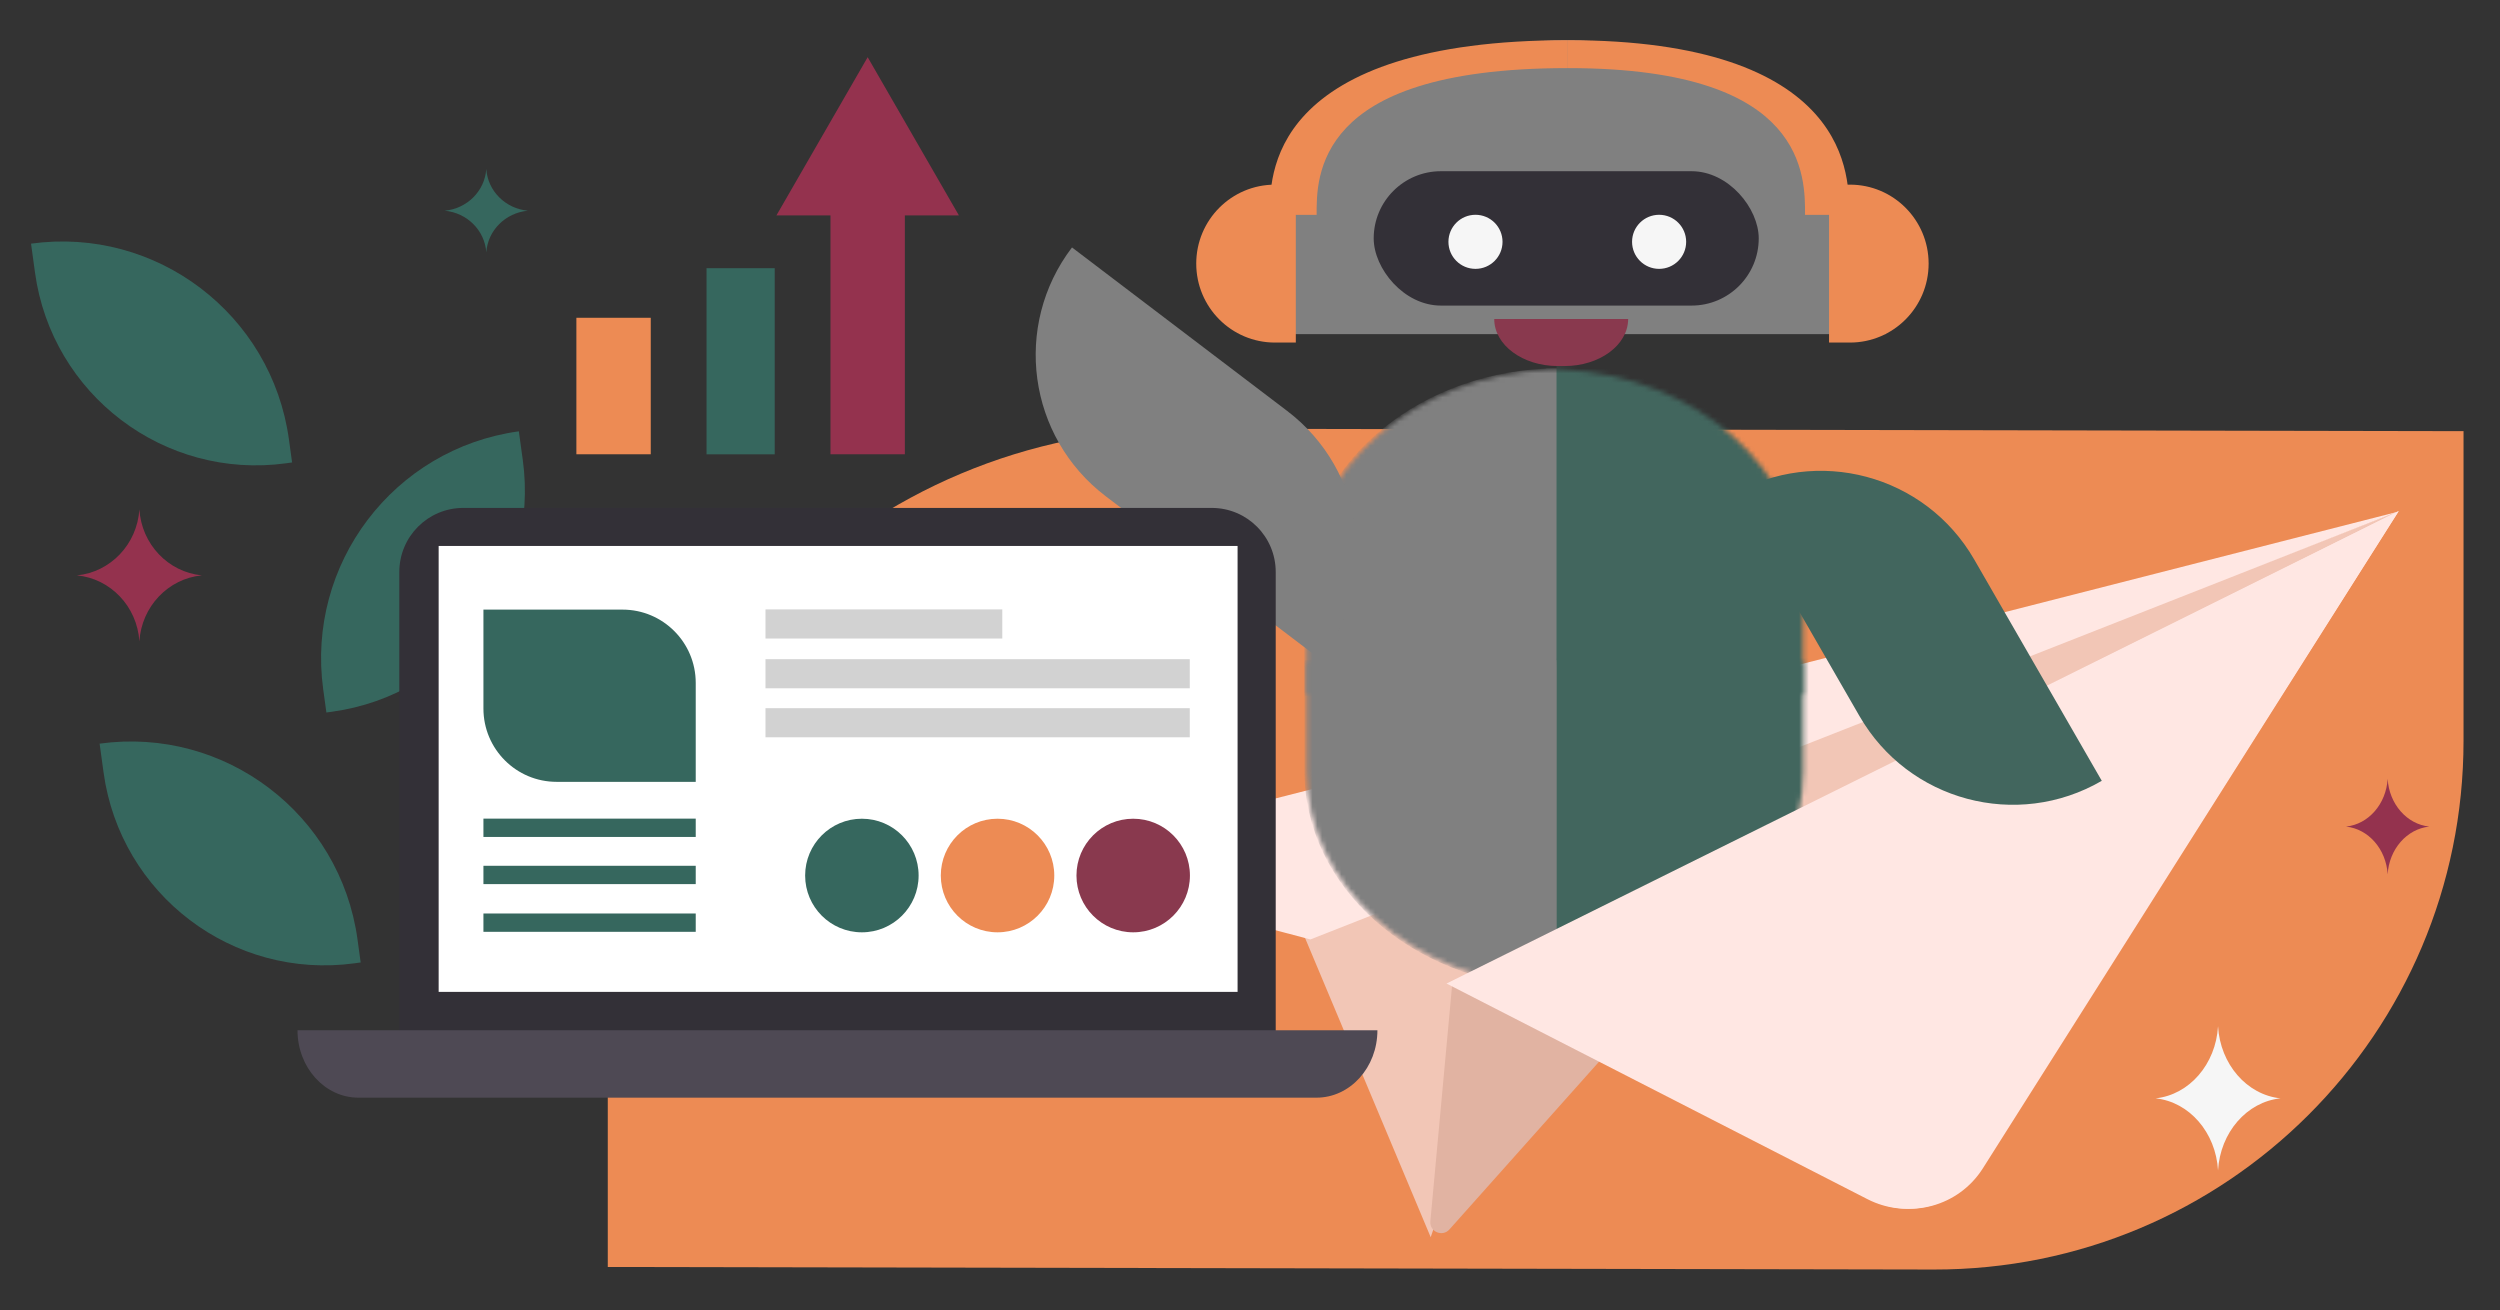 <?xml version="1.0" encoding="UTF-8"?> <svg xmlns="http://www.w3.org/2000/svg" width="519" height="272" viewBox="0 0 519 272" fill="none"><rect x="0" y="0" width="519" height="272" fill="#333333" stroke="none"/><path d="M126.175 263.024L126.175 208.766C126.175 142.492 179.901 88.87 246.175 88.997L511.429 89.509L511.429 153.767C511.429 214.519 462.181 263.672 401.429 263.555L126.175 263.024Z" fill="#ED8B54"></path><path d="M297.011 256.842L270.855 194.543L497.971 106.105L314.012 207.178L297.011 256.842Z" fill="#F2C6B6"></path><path d="M300.899 255.235L332.261 220.07L301.448 204.632L296.942 253.545C296.743 255.706 299.449 256.861 300.899 255.235Z" fill="#E1B3A2"></path><path d="M497.971 106.105L411.647 242.537C406.645 250.443 396.463 253.221 388.158 248.949L301.147 204.183L497.629 106.278L272.037 195.029C269.637 194.427 240.538 186.642 220.414 181.531C218.134 180.953 218.133 177.679 220.411 177.096L497.629 106.278L497.971 106.105Z" fill="#FFE7E3"></path><mask id="mask0_549_3308" style="mask-type:alpha" maskUnits="userSpaceOnUse" x="271" y="76" width="104" height="69"><path d="M321.326 76.72V76.654C321.812 76.654 322.296 76.66 322.778 76.671C323.259 76.66 323.745 76.654 324.229 76.654V76.72C352.143 77.991 374.312 97.468 374.312 121.308V144.167H271.242V121.308C271.242 97.468 293.412 77.991 321.326 76.72Z" fill="#D2D2D2"></path></mask><g mask="url(#mask0_549_3308)"><path d="M320.964 76.507V76.44C321.451 76.44 321.935 76.446 322.419 76.457C322.901 76.446 323.387 76.44 323.873 76.44V76.507C351.851 77.788 374.071 97.425 374.071 121.462V144.509H270.765V121.462C270.765 97.425 292.985 77.788 320.964 76.507Z" fill="#808080"></path><path d="M402.877 66.886H323.133V183.916H402.877V66.886Z" fill="#42665E"></path></g><mask id="mask1_549_3308" style="mask-type:alpha" maskUnits="userSpaceOnUse" x="271" y="137" width="104" height="68"><path d="M321.361 204.809V204.875C321.847 204.875 322.331 204.87 322.813 204.858C323.294 204.87 323.78 204.875 324.264 204.875V204.809C352.178 203.538 374.347 184.062 374.347 160.222V137.362H271.277V160.222C271.277 184.062 293.447 203.538 321.361 204.809Z" fill="#D2D2D2"></path></mask><g mask="url(#mask1_549_3308)"><path d="M320.999 205.022V205.089C321.486 205.089 321.97 205.083 322.454 205.072C322.936 205.083 323.422 205.089 323.908 205.089V205.022C351.886 203.741 374.106 184.104 374.106 160.067V137.02H270.8V160.067C270.8 184.104 293.02 203.741 320.999 205.022Z" fill="#808080"></path><path d="M402.912 214.644H323.168V97.613H402.912V214.644Z" fill="#42665E"></path></g><path d="M222.546 51.368V51.368C210.203 67.579 213.349 90.713 229.573 103.039L274.249 136.984V136.984C286.592 120.773 283.446 97.639 267.222 85.313L222.546 51.368Z" fill="#808080"></path><path d="M391.526 69.365C391.526 61.351 389.809 53.416 386.473 46.012C383.137 38.609 378.248 31.881 372.084 26.215C365.92 20.549 358.602 16.054 350.549 12.987C342.495 9.92 333.863 8.342 325.146 8.342C316.429 8.342 307.797 9.92 299.743 12.987C291.69 16.054 284.372 20.549 278.208 26.215C272.044 31.881 267.154 38.609 263.819 46.012C260.483 53.416 258.766 61.351 258.766 69.365L325.146 69.365H391.526Z" fill="#808080"></path><rect x="285.179" y="35.543" width="79.934" height="27.896" rx="13.948" fill="#333037"></rect><path d="M306.31 55.816C309.411 55.816 311.925 53.303 311.925 50.202C311.925 47.102 309.411 44.589 306.31 44.589C303.209 44.589 300.695 47.102 300.695 50.202C300.695 53.303 303.209 55.816 306.31 55.816Z" fill="#F6F6F6"></path><path d="M344.433 55.816C347.533 55.816 350.047 53.303 350.047 50.202C350.047 47.102 347.533 44.589 344.433 44.589C341.331 44.589 338.817 47.102 338.817 50.202C338.817 53.303 341.331 55.816 344.433 55.816Z" fill="#F6F6F6"></path><path d="M379.711 38.332H384.046C393.069 38.332 400.382 45.671 400.382 54.724C400.382 63.777 393.069 71.116 384.046 71.116H379.711V38.332Z" fill="#ED8B54"></path><path d="M269.011 38.332H264.677C255.654 38.332 248.34 45.671 248.34 54.724C248.34 63.777 255.654 71.116 264.677 71.116H269.011V38.332Z" fill="#ED8B54"></path><path d="M273.331 44.607C273.331 40.758 273.193 33.166 279.497 26.52C285.5 20.189 297.964 14.137 325.494 14.137V8.342C295.132 8.342 279.088 15.197 271.059 23.663C263.33 31.813 263.633 40.904 263.633 44.607H273.331Z" fill="#ED8B54"></path><path d="M374.726 44.607C374.726 40.758 374.857 33.166 368.909 26.52C363.241 20.189 351.479 14.137 325.494 14.137V8.342C354.152 8.342 369.294 15.197 376.871 23.663C384.168 31.813 383.879 40.904 383.879 44.607H374.726Z" fill="#ED8B54"></path><path d="M310.202 66.227C310.202 71.614 316.1 75.99 323.392 75.99H324.814C332.05 75.99 337.935 71.666 338.005 66.31V66.227H310.202Z" fill="#89394E"></path><path d="M7.262 56.564C10.741 81.922 34.095 99.656 59.425 96.174L60.638 96.007L59.984 91.238C56.413 65.209 32.441 47.006 6.441 50.581L7.262 56.564Z" fill="#36675E"></path><path d="M21.5 160.363C24.979 185.722 48.333 203.455 73.664 199.973L74.876 199.807L74.222 195.037C70.651 169.008 46.68 150.806 20.68 154.381L21.5 160.363Z" fill="#36675E"></path><path d="M108.534 95.526C112.013 120.884 94.299 144.265 68.969 147.747L67.756 147.915L67.102 143.145C63.531 117.116 81.714 93.118 107.714 89.543L108.534 95.526Z" fill="#36675E"></path><path d="M82.897 118.74C82.897 111.397 88.843 105.444 96.177 105.444H251.558C258.894 105.444 264.839 111.397 264.839 118.74V214.465H82.897V118.74Z" fill="#333037"></path><path d="M256.921 113.341H91.064V205.915H256.921V113.341Z" fill="white"></path><path d="M158.917 126.513V132.558H208.075V126.513H158.917Z" fill="#D2D2D2"></path><path d="M158.917 136.846V142.89H246.995V136.846H158.917Z" fill="#D2D2D2"></path><path d="M158.917 147.017V153.061H246.995V147.017H158.917Z" fill="#D2D2D2"></path><path d="M247.029 181.758C247.029 188.271 241.757 193.55 235.251 193.55C228.745 193.55 223.474 188.271 223.474 181.758C223.474 175.246 228.745 169.967 235.251 169.967C241.757 169.967 247.029 175.246 247.029 181.758Z" fill="#89394E"></path><path d="M190.704 181.758C190.704 188.271 185.431 193.55 178.927 193.55C172.421 193.55 167.147 188.271 167.147 181.758C167.147 175.246 172.421 169.967 178.927 169.967C185.431 169.967 190.704 175.246 190.704 181.758Z" fill="#36675E"></path><path d="M218.868 181.758C218.868 188.271 213.594 193.55 207.088 193.55C200.584 193.55 195.311 188.271 195.311 181.758C195.311 175.246 200.584 169.967 207.088 169.967C213.594 169.967 218.868 175.246 218.868 181.758Z" fill="#ED8B54"></path><path d="M100.36 126.556H129.236C137.629 126.556 144.434 133.367 144.434 141.771V162.311H115.558C107.164 162.311 100.36 155.499 100.36 147.096V126.556Z" fill="#36675E"></path><path d="M144.434 169.947H100.36V173.751H144.434V169.947Z" fill="#36675E"></path><path d="M144.434 179.737H100.36V183.541H144.434V179.737Z" fill="#36675E"></path><path d="M144.434 189.642H100.36V193.445H144.434V189.642Z" fill="#36675E"></path><path fill-rule="evenodd" clip-rule="evenodd" d="M285.951 213.883H61.763C61.763 221.615 67.429 227.877 74.417 227.877C113.802 227.877 233.912 227.877 273.297 227.877C280.286 227.877 285.951 221.615 285.951 213.883Z" fill="#4E4954"></path><path d="M100.952 52.395C100.646 47.832 96.962 44.167 92.31 43.744C96.962 43.321 100.646 39.655 100.952 35.092C101.257 39.655 104.941 43.321 109.594 43.744C104.941 44.167 101.257 47.832 100.952 52.395Z" fill="#36675E"></path><path d="M495.677 181.514C495.372 176.285 491.688 172.084 487.035 171.6C491.688 171.115 495.372 166.914 495.677 161.685C495.983 166.914 499.667 171.115 504.319 171.6C499.667 172.084 495.983 176.285 495.677 181.514Z" fill="#94324E"></path><path d="M28.934 133.144C28.476 125.919 22.949 120.115 15.971 119.446C22.949 118.776 28.476 112.972 28.934 105.747C29.392 112.972 34.918 118.776 41.897 119.446C34.918 120.115 29.392 125.919 28.934 133.144Z" fill="#94324E"></path><path d="M460.464 242.976C460.006 235.085 454.48 228.746 447.501 228.015C454.48 227.283 460.006 220.944 460.464 213.053C460.922 220.944 466.448 227.283 473.427 228.015C466.448 228.746 460.922 235.085 460.464 242.976Z" fill="#F6F6F6"></path><path d="M135.097 65.971H119.658V94.307H135.097V65.971Z" fill="#ED8B54"></path><path d="M160.829 55.675H146.677V94.316H160.829V55.675Z" fill="#36675E"></path><path d="M187.848 38.921H172.409V94.306H187.848V38.921Z" fill="#94324E"></path><path d="M180.127 11.873L199.069 44.718H161.187L180.127 11.873Z" fill="#94324E"></path><path d="M497.971 106.105L411.273 242.539C406.25 250.443 396.026 253.221 387.687 248.949L300.297 204.183L497.628 106.278L497.971 106.105Z" fill="#FFE7E3"></path><path d="M359.553 102.721V102.721C377.166 92.502 399.687 98.52 409.855 116.162L436.33 162.099V162.099C418.717 172.318 396.196 166.3 386.028 148.658L359.553 102.721Z" fill="#42665E"></path></svg> 